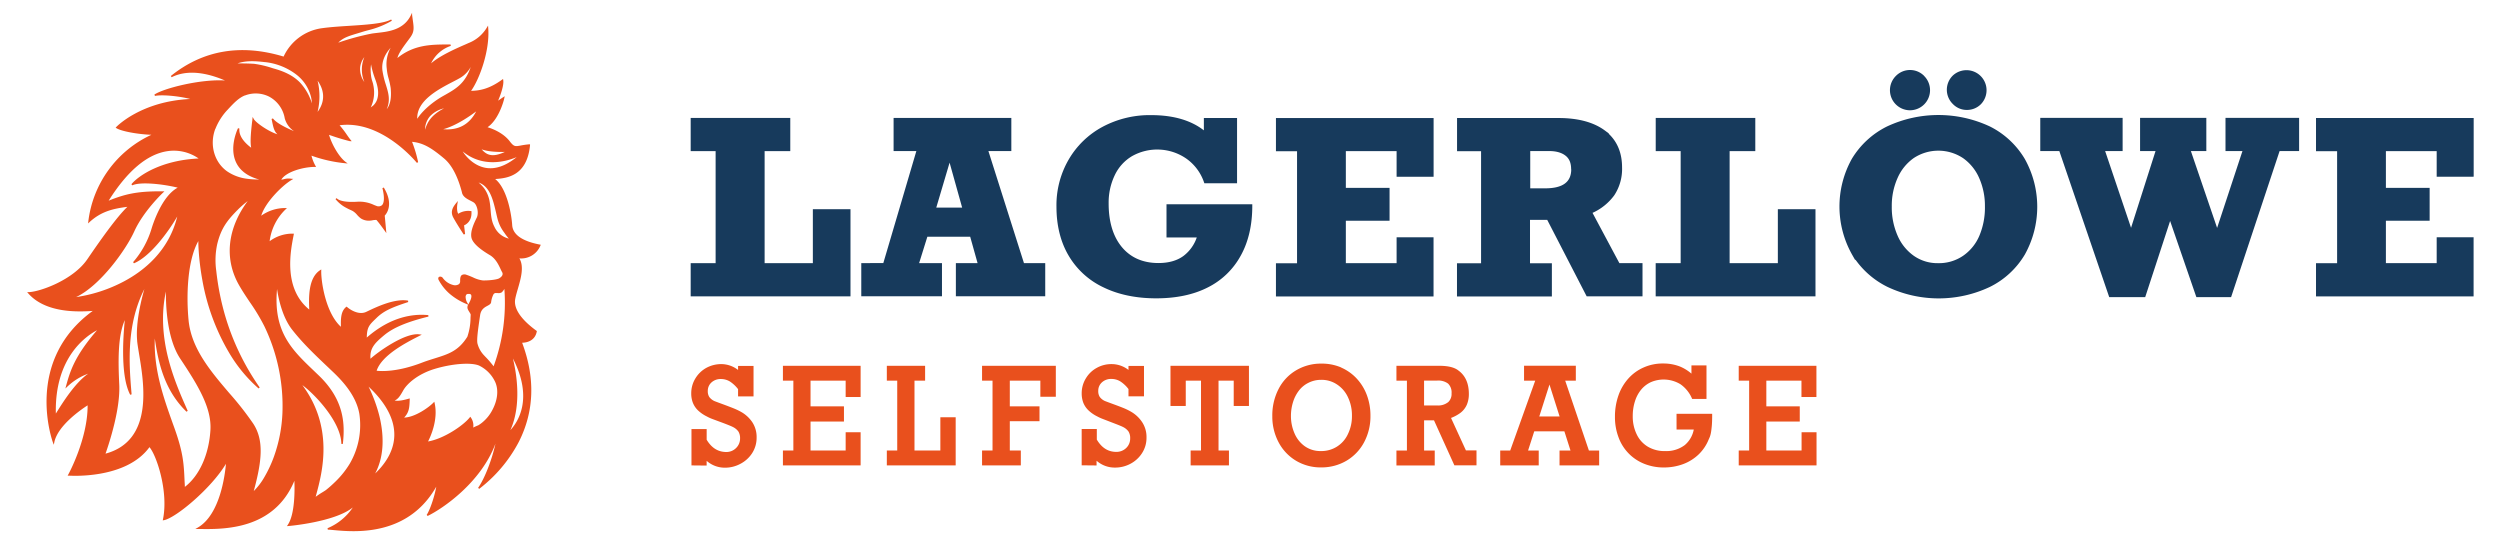 <svg id="Horizontal-Coloured" xmlns="http://www.w3.org/2000/svg" viewBox="0 0 1175.03 255.26"><defs><style>.cls-1{fill:#e9501d;}.cls-2{fill:#173a5c;}</style></defs><g id="Schriftzug"><g id="Selfstorage"><polygon class="cls-1" points="461.58 178.91 466.5 178.91 466.5 211.74 461.58 211.74 461.58 218.74 479.8 218.74 479.8 211.74 474.62 211.74 474.62 197.97 488.58 197.97 488.58 190.99 474.62 190.99 474.62 178.91 488.98 178.91 488.98 186.48 496.25 186.48 496.25 171.93 461.58 171.93 461.58 178.91"/><polygon class="cls-1" points="367.98 178.91 372.89 178.91 372.89 211.74 367.98 211.74 367.98 218.74 404.5 218.74 404.5 203.16 397.47 203.16 397.47 211.74 380.96 211.74 380.96 198.13 396.67 198.13 396.67 190.99 380.96 190.99 380.96 178.91 397.47 178.91 397.47 186.6 404.5 186.6 404.5 171.93 367.98 171.93 367.98 178.91"/><path class="cls-1" d="M348.49,193.69a29.89,29.89,0,0,0-3.92-1.86q-2.31-.92-5.26-2c-1.95-.71-3.14-1.17-3.55-1.33a6.34,6.34,0,0,1-2.4-1.93,5,5,0,0,1-.69-2.78,5.28,5.28,0,0,1,1.69-4,6.32,6.32,0,0,1,4.51-1.64,8.12,8.12,0,0,1,4.13,1.12,15.66,15.66,0,0,1,3.9,3.63v3.42h7.27V172H346.9v1.88a13,13,0,0,0-7.95-2.75,14.73,14.73,0,0,0-6.91,1.74,13.79,13.79,0,0,0-5.15,4.91,13.32,13.32,0,0,0-2,7.1,12,12,0,0,0,.77,4.43,10.26,10.26,0,0,0,2.42,3.59,16.72,16.72,0,0,0,4.06,2.8A20.05,20.05,0,0,0,335,197l5.1,1.89c2.89,1.11,3.92,1.56,4.3,1.77a6.85,6.85,0,0,1,2.67,2.19,5.89,5.89,0,0,1,.77,3.18,6.19,6.19,0,0,1-1.86,4.53,6.41,6.41,0,0,1-4.55,1.89c-3.84,0-6.94-1.84-9.29-5.77v-5H325v17.07l7.13.07v-2.22a12.88,12.88,0,0,0,8.53,3.22h.25A15.14,15.14,0,0,0,348,218a14.54,14.54,0,0,0,5.51-5,13.32,13.32,0,0,0,2.11-7.35,12.65,12.65,0,0,0-2-7.16A15.59,15.59,0,0,0,348.49,193.69Z"/><polygon class="cls-1" points="550.14 190.81 557.32 190.81 557.32 178.91 564.49 178.91 564.49 211.74 559.61 211.74 559.61 218.74 577.62 218.74 577.62 211.74 572.72 211.74 572.72 178.91 579.86 178.91 579.86 190.81 587.02 190.81 587.02 171.93 550.14 171.93 550.14 190.81"/><polygon class="cls-1" points="441.98 211.74 429.82 211.74 429.82 178.91 434.81 178.91 434.81 171.93 416.82 171.93 416.82 178.91 421.71 178.91 421.71 211.74 416.82 211.74 416.82 218.74 449.18 218.74 449.18 196.12 441.98 196.12 441.98 211.74"/><path class="cls-1" d="M531.92,193.7a28.48,28.48,0,0,0-3.83-1.91c-1.54-.62-3.29-1.28-5.26-2s-3.15-1.17-3.55-1.33a6.1,6.1,0,0,1-2.4-1.93,5,5,0,0,1-.69-2.78,5.28,5.28,0,0,1,1.69-4,6.26,6.26,0,0,1,4.5-1.64h.06a7.94,7.94,0,0,1,4.07,1.12,15.45,15.45,0,0,1,3.89,3.63v3.42h7.29V172H530.4v1.87a12.94,12.94,0,0,0-7.92-2.74h-.17a14,14,0,0,0-6.74,1.73,13.45,13.45,0,0,0-5.16,4.91,13.29,13.29,0,0,0-2,7.1,12.22,12.22,0,0,0,.76,4.43,10.3,10.3,0,0,0,2.43,3.58,16.38,16.38,0,0,0,4.06,2.81,20.05,20.05,0,0,0,2.79,1.27l5,1.93c2.9,1.11,3.93,1.56,4.31,1.77a6.85,6.85,0,0,1,2.67,2.19,5.79,5.79,0,0,1,.76,3.18,6.08,6.08,0,0,1-1.86,4.53,6.54,6.54,0,0,1-4.66,1.83c-3.83,0-6.83-1.89-9.15-5.76v-5h-7.12v17.07l7,.07v-2.22a12.88,12.88,0,0,0,8.53,3.22h.25a15.18,15.18,0,0,0,7.08-1.76,14.46,14.46,0,0,0,5.49-5,13.15,13.15,0,0,0,2.12-7.36,12.64,12.64,0,0,0-2-7.16A15.65,15.65,0,0,0,531.92,193.7Z"/><path class="cls-1" d="M788,201.89h8.09a12.53,12.53,0,0,1-4.21,7.29,14.39,14.39,0,0,1-9.27,2.83,15.28,15.28,0,0,1-8-2,13.44,13.44,0,0,1-5.29-5.76,19.06,19.06,0,0,1-1.91-8.7,22.35,22.35,0,0,1,1.06-7,16,16,0,0,1,2.94-5.47,13.08,13.08,0,0,1,4.54-3.47,15.23,15.23,0,0,1,13.9,1,15.67,15.67,0,0,1,5.31,6.48l.18.41h6.73V171.74H795v3.88a19.58,19.58,0,0,0-5.45-3.37,21.27,21.27,0,0,0-7.84-1.4,21.79,21.79,0,0,0-9.12,1.84,20.89,20.89,0,0,0-7.25,5.23,23.44,23.44,0,0,0-4.67,8,29.9,29.9,0,0,0-1.62,10,26.73,26.73,0,0,0,1.65,9.54A21.15,21.15,0,0,0,772.83,218a24.45,24.45,0,0,0,9,1.72h.28a26.09,26.09,0,0,0,9-1.59,21.25,21.25,0,0,0,7.24-4.52,20.1,20.1,0,0,0,4.73-7l.37-.84.21-.49a12,12,0,0,0,.47-1.73c.15-.76.29-1.83.42-3.18s.19-3.14.19-5.19v-.68l-16.75,0Z"/><polygon class="cls-1" points="846.76 203.16 846.76 211.74 830.2 211.74 830.2 198.13 845.91 198.13 845.91 190.99 830.2 190.99 830.2 178.91 846.71 178.91 846.71 186.6 853.74 186.6 853.74 171.93 817.22 171.93 817.22 178.91 822.12 178.91 822.12 211.74 817.22 211.74 817.22 218.74 853.79 218.74 853.79 203.16 846.76 203.16"/><path class="cls-1" d="M637.6,177.86a21.87,21.87,0,0,0-7-5l-.42-.23A23.21,23.21,0,0,0,621,170.9a22.78,22.78,0,0,0-11.83,3.17,21.62,21.62,0,0,0-8.25,8.81A27,27,0,0,0,598,195.57a25.7,25.7,0,0,0,2.94,12.28,22,22,0,0,0,8.21,8.7,22.49,22.49,0,0,0,11.43,3.14h.66a23.1,23.1,0,0,0,11.6-3.13,22.08,22.08,0,0,0,8.29-8.67,25.84,25.84,0,0,0,3-12.48,27.23,27.23,0,0,0-1.69-9.7A23.3,23.3,0,0,0,637.6,177.86Zm-2.17,17.53a19,19,0,0,1-1.91,8.67A13.64,13.64,0,0,1,620.75,212a12.59,12.59,0,0,1-7.58-2.33,14.19,14.19,0,0,1-4.78-6.1,20.12,20.12,0,0,1-1.63-8.1,21.76,21.76,0,0,1,.93-6.31,17,17,0,0,1,2.74-5.47,12.71,12.71,0,0,1,4.52-3.75h0a13,13,0,0,1,5.87-1.41H621a12.93,12.93,0,0,1,7.39,2.16,14.39,14.39,0,0,1,5.16,6A19.68,19.68,0,0,1,635.43,195.39Z"/><path class="cls-1" d="M735.66,178.91h5v-7H716.32v7h5.25l-11.75,32.83h-4.7v7h18.1v-7h-5l2.89-9h14.17l2.87,9H733v7h18.62v-7H746.8Zm-7.39,1.83,4.76,15h-9.55Z"/><path class="cls-1" d="M682,196.44a18.65,18.65,0,0,0,4.43-2.4,9.69,9.69,0,0,0,3-3.82,12.77,12.77,0,0,0,.95-5.1c0-4.86-1.62-8.53-4.78-10.88-1.89-1.56-4.88-2.31-9.16-2.31H656.34v7h4.93v32.83h-4.93v7l18,0v-7h-5V197.57H674l9.57,21.13h10.4v-7H689Zm-1.39-7.39a7.51,7.51,0,0,1-5,1.53h-6.28l0-11.7h6.14a7.69,7.69,0,0,1,5.15,1.42,5.77,5.77,0,0,1,1.63,4.59A5.21,5.21,0,0,1,680.63,189.05Z"/></g><g id="Lagerlöwe"><path class="cls-2" d="M464.56,71h10.78V55.43H420V71H430.7l-15.53,52.66H404.81v15.6h37.93v-15.6H432l3.87-12.4H456l3.47,12.4H449.27v15.6h42v-15.6h-10ZM452.22,97.57H440.06l6.26-21.12Z"/><path class="cls-2" d="M904.34,35.64h0a9.32,9.32,0,0,0-13.2,0,9.44,9.44,0,0,0,6.49,16.19h.11a9.44,9.44,0,0,0,6.75-16l-.11-.11Z"/><path class="cls-2" d="M917.84,48.86a9,9,0,0,0,6.5,2.81h.23a9.19,9.19,0,0,0,6.52-2.74,9.43,9.43,0,0,0-13.24-13.42,9.34,9.34,0,0,0-.13,13.23Z"/><path class="cls-2" d="M548.27,96v15.6H562.5a18.3,18.3,0,0,1-6.22,8.67c-3,2.23-7,3.36-11.79,3.36-7.24,0-13-2.5-17.14-7.43s-6.28-11.89-6.27-20.58A29.68,29.68,0,0,1,524,82.24a20.63,20.63,0,0,1,8-8.81,24.09,24.09,0,0,1,25.42,1,22.51,22.51,0,0,1,8.45,11.16l.19.54h15.37V55.47h-15.6v5.8c-6.09-4.75-14.41-7.16-24.75-7.16a47,47,0,0,0-22.79,5.46,40.57,40.57,0,0,0-15.93,15.31,42.7,42.7,0,0,0-5.81,22.27c0,8.82,1.92,16.57,5.72,23a37.4,37.4,0,0,0,16.4,14.92c7,3.42,15.37,5.15,24.76,5.15s17.52-1.71,24.15-5.08a35.84,35.84,0,0,0,15.59-15c3.6-6.46,5.42-14.33,5.42-23.39V96Z"/><polygon class="cls-2" points="382.05 123.69 359.38 123.69 359.38 71.03 371.44 71.03 371.44 55.43 324.63 55.43 324.63 71.03 336.35 71.03 336.35 123.69 324.63 123.69 324.63 139.29 399.74 139.29 399.74 98.33 382.05 98.33 382.05 123.69"/><polygon class="cls-2" points="1046.01 71 1053.98 71 1042.07 107.12 1029.74 71 1037 71 1037 55.4 1005.86 55.4 1005.86 71 1013.13 71 1001.62 107.07 989.44 71 997.66 71 997.66 55.4 958.95 55.4 958.95 71 967.91 71 991.36 139.66 1008.27 139.66 1019.98 103.85 1032.32 139.66 1048.64 139.66 1071.44 71 1080.61 71 1080.61 55.4 1046.01 55.4 1046.01 71"/><path class="cls-2" d="M935.33,59.47a57,57,0,0,0-48.47,0,39.94,39.94,0,0,0-16.49,15.22,46.06,46.06,0,0,0,.14,45l1.5,2.63v-.39a40.2,40.2,0,0,0,15.16,12.93,56.31,56.31,0,0,0,48.08,0,39.29,39.29,0,0,0,16.44-15.21,46.12,46.12,0,0,0,0-44.92A39.69,39.69,0,0,0,935.33,59.47Zm-5,51.32a21.7,21.7,0,0,1-7.71,9.47,20.06,20.06,0,0,1-11.7,3.43,19.35,19.35,0,0,1-11.35-3.42,22.44,22.44,0,0,1-7.67-9.49A32.94,32.94,0,0,1,889.16,97a31.74,31.74,0,0,1,2.69-13.27,22.47,22.47,0,0,1,7.59-9.41,21,21,0,0,1,23.22,0,22.4,22.4,0,0,1,7.61,9.43A32.24,32.24,0,0,1,932.94,97,34.05,34.05,0,0,1,930.33,110.79Z"/><polygon class="cls-2" points="1162.66 83.05 1162.66 55.45 1088.55 55.45 1088.55 71.05 1098.47 71.05 1098.47 123.71 1088.55 123.71 1088.55 139.31 1162.62 139.31 1162.62 111.53 1145.27 111.53 1145.27 123.69 1121.4 123.69 1121.4 103.75 1141.96 103.75 1141.96 88.3 1121.4 88.3 1121.4 71.03 1145.27 71.03 1145.27 83.08 1162.66 83.05"/><path class="cls-2" d="M748.5,100.05a25.78,25.78,0,0,0,10.24-8.28,22.46,22.46,0,0,0,3.65-13.09c0-6.62-2.14-11.94-6.34-15.86h.24l-1.93-1.44c-5.26-3.92-12.6-5.91-21.83-5.91h-47.7v15.6h11.29v52.66H684.8v15.6h44.6v-15.6H719.12v-20.4h8.09l18.54,35.94H772v-15.6H761.12Zm-10-20.47c0,6-4,8.94-12.27,8.94h-7V71h8.92c3.25,0,5.84.73,7.68,2.18S738.45,76.71,738.45,79.58Z"/><polygon class="cls-2" points="835.61 123.69 812.94 123.69 812.94 71.03 825.01 71.03 825.01 55.43 778.21 55.43 778.21 71.03 789.93 71.03 789.93 123.69 778.19 123.69 778.19 139.29 853.3 139.29 853.3 98.33 835.61 98.33 835.61 123.69"/><polygon class="cls-2" points="599.71 71.08 609.63 71.08 609.63 123.74 599.71 123.74 599.71 139.34 673.78 139.34 673.78 111.53 656.42 111.53 656.42 123.69 632.56 123.69 632.56 103.75 653.11 103.75 653.11 88.3 632.56 88.3 632.56 71.03 656.42 71.03 656.42 83.08 673.81 83.08 673.81 55.48 599.71 55.48 599.71 71.08"/></g></g><g id="Löwe"><path id="Kopf" class="cls-1" d="M254,115.44l.16-.4-.42-.08c-8.33-1.62-12.69-4.68-13-9.12-.28-4.63-2.26-17.11-8-21.69,5.49-.37,15-1.39,16.38-15.91l0-.41-.41,0a38.57,38.57,0,0,0-4,.57c-2.56.47-3.17.59-5.13-2-3-3.87-7.84-5.81-10.43-6.61,4.76-3.17,7.35-11.1,7.9-13.75l.17-.82-.71.46c-1.08.71-1.85,1.25-2.39,1.63,1-2.29,2.82-7.21,2.41-9.64l-.09-.56-.46.34c-6,4.36-10.54,5.18-14.56,5.25,4-5.61,8.88-19,8.05-29.57l-.08-1.1-.57.94a17.34,17.34,0,0,1-8.6,7.26l-1.5.67c-4.61,2-12,5.29-16.1,8.87a15.76,15.76,0,0,1,9.26-8.2l-.12-.68-2.25,0c-7.08.09-15.07.18-22.72,6.37.55-2.31,3.09-5.7,5-8.25l1-1.36c2-2.75,1.76-4.5,1.21-8.34-.09-.67-.2-1.4-.3-2.22L193.67,6l-.51,1.07c-3.35,7-10.57,7.79-15.83,8.38-1,.12-2,.23-2.83.38A115.52,115.52,0,0,0,159,20.05c2.2-2.3,4.94-3.13,8.85-4.31l2-.61c1.34-.42,2.47-.73,3.52-1A41.73,41.73,0,0,0,184,9.86l.18-.1-.34-.61-.16.09c-3.57,1.88-11.68,2.4-19.53,2.9-4.45.28-9,.58-12.85,1.12a23.32,23.32,0,0,0-18,13.33c-20.14-6.1-37.95-3-53,9.12l.37.59c9-4.53,19.75-.75,25.07,1.53C94,37.09,76.54,41.65,72.56,44.47l.28.63c3-.71,11.07,0,16.58,1.43-23.12,1.06-34.66,13-34.78,13.17l-.29.31.36.23C57,61.7,64.77,63.13,71.17,63.35a51.68,51.68,0,0,0-29.66,40.73l-.11.94.69-.64c5.54-5.07,11.14-6.31,17.79-7.17-5.13,4.87-13.12,16.26-18.81,24.6-6.74,9.87-22.38,15.34-27.57,15.5l-.74,0,.49.56c8.14,9.3,23.33,8.76,30.33,8.27C11,169.84,24.72,207.53,24.86,207.92l.43,1.13.24-1.19c1.64-8,13.06-15.69,15.65-17.34.09,15.71-9,32.39-9.12,32.56l-.26.48.54,0c.27,0,26.78,1.94,37.91-13.39,3.43,4,9,21,6.35,33.92l-.11.51.51-.09c5.6-1,22.38-15.06,29.2-26.52-.48,5.48-2.84,24-13.27,30l-1.11.64,1.7,0c11.51.18,35.2.54,44.85-22.65.17,4.22.29,15.68-3.1,20.71l-.41.61.72-.06c.24,0,21.75-1.88,30.24-8.72a26.66,26.66,0,0,1-11.88,9.75l.14.67c.69,0,1.66.11,2.88.22,2.29.21,5.46.5,9.15.5,11.75,0,28.73-2.95,38.93-20.9-.87,5.09-3.19,11.4-4.49,13.24l.44.51c7-3.38,25.07-15.62,31.89-34-1.67,7.55-5,16.26-8.16,20.79l.49.48a66.85,66.85,0,0,0,18.62-22.06c7.28-14.33,7.81-30,1.58-46.63,1.56,0,6-.53,6.88-5.28l.05-.21-.18-.13c-5.22-3.79-11.2-9.52-9.95-15.18l.08-.42c.3-1.33.69-2.71,1.13-4.19,1.42-4.9,3-10.41.69-14.24A9.75,9.75,0,0,0,254,115.44ZM43.64,174.73h0Zm-12,7a27.9,27.9,0,0,1,9.82-6.1c-6.15,4.26-11.94,13.5-15.21,18.75-.64-26.57,14.48-36.62,19.36-39.16-10.77,12.4-12.77,19.7-14.55,26.16l-.33,1.22ZM175.38,39.6c-.1-.48-.25-.94-.39-1.39a13.25,13.25,0,0,1-.42-1.55,20.08,20.08,0,0,1-.35-3.2,15.17,15.17,0,0,1,.2-3.23c.1.75.26,1.44.37,1.93a44.23,44.23,0,0,0,1.65,5.28c.93,2.57,2,6.38.64,9.79a7.23,7.23,0,0,1-1.76,2.47c-.37.26-.73.53-1.08.82A16.35,16.35,0,0,0,175.46,40h0Zm-4.13-1.05a10.41,10.41,0,0,1-2-6.71,9.66,9.66,0,0,1,2-5A15.21,15.21,0,0,0,171.25,38.55Zm68.64,163.6c5.52-12.19,2.69-27.53,1.18-33.67C250.9,187.52,243.25,198.56,239.89,202.15Zm-35.62-12.72-.14-.63-.45.47c-2,2.1-8.55,6.86-13.73,7,2.32-2.47,2.5-4.61,2.62-8.54v-.48l-.46.13c-2.22.64-4.69,1.22-6.6.89,1.5-.77,2.28-1.66,4-4.75s6.78-7.73,14.86-10.16,16.9-3.12,20.71-1.58a16.06,16.06,0,0,1,7.7,7.83c1.7,3.87,1.06,8.91-1.76,13.81h0a18.09,18.09,0,0,1-3.66,4.55,15.42,15.42,0,0,1-2.52,1.9c-.82.33-1.63.69-2.42,1.09a6.44,6.44,0,0,0-1.11-4.71l-.27-.38-.29.37c-3,3.77-12.18,10-19.56,11.25C202.38,205.21,206.05,197.14,204.27,189.43Zm-18.94,15.11c-.08,6.3-3.18,12.47-9,18,4.87-9.17,3.79-19.79,1.91-27.3a70.67,70.67,0,0,0-5-13.51C181.39,189.38,185.44,197.07,185.33,204.54ZM119,199.08a146.19,146.19,0,0,0-11.22-14.3c-8.79-10.31-17.88-21-19.15-34.29-1.13-11.68-.55-28.11,4.59-37.18,0,0,0,.1,0,.14,0,1.41.07,2.9.14,4a121.34,121.34,0,0,0,1.73,14.11A101.8,101.8,0,0,0,108,166.33a68.6,68.6,0,0,0,13.54,16.25l.52-.47a115.12,115.12,0,0,1-16.26-33.78,122.93,122.93,0,0,1-4.14-20.92,35.8,35.8,0,0,1,.43-12.64c1.81-7.46,4.63-11.2,10.25-16.77a50.9,50.9,0,0,1,4.1-3.51c-9.55,12.84-11.11,27-4.23,39.28,1.61,2.86,3.45,5.6,5.23,8.26a92.21,92.21,0,0,1,6.8,11.28A86.43,86.43,0,0,1,132.75,194a69.3,69.3,0,0,1-4,20.64,58.88,58.88,0,0,1-4.48,9.59,30.39,30.39,0,0,1-5,6.57C123.08,216.74,124.19,207,119,199.08ZM86.88,228.84c0-1-.09-1.94-.13-2.84-.35-7.88-.59-13.08-4.68-24.57l-.92-2.55C77,187.19,72.23,174,72.75,159.1c1.56,10.5,4.16,24,14.91,34.41l.57-.39-.47-1.06c-5.52-12.49-14.58-33-9.78-55.05-.07,6.74.52,22.22,6.74,31.57,8.44,12.68,14.84,23.21,14.18,33.63h0C98.18,213.72,93.7,223.62,86.88,228.84ZM63.11,108.76c4.29-9.5,13.45-18.16,13.55-18.24l.63-.6H75.07c-10.91,0-16.55,1.39-24,4.4,8.8-14,18.11-21.87,27.68-23.28a20.32,20.32,0,0,1,14.6,3.45c-17.64.84-28.14,8-31.59,12.1l.42.53c3.81-1.84,14.65-.57,21.35,1.08-7.6,4-11.82,17.68-12.3,19.27a42.62,42.62,0,0,1-8.67,15.73l.4.56c7.52-3.17,15.82-14.21,20.35-22-4,16.32-15.8,25.61-25.19,30.57a69.57,69.57,0,0,1-22.37,7.31C47.08,134.3,59.19,117.42,63.11,108.76ZM141.2,39c-3.76-4-8.91-5.82-12.95-6.91A47.3,47.3,0,0,0,119.49,30c-.72-.06-3.51-.19-6-.19-.66,0-1.3,0-1.87,0,4.07-1.46,8.77-1.09,13-.6l.12,0A29.4,29.4,0,0,1,139.21,35a19.08,19.08,0,0,1,7,10.69,17.67,17.67,0,0,1,.39,2.87A25.73,25.73,0,0,0,141.2,39Zm-26.07,5.88a14.06,14.06,0,0,1,11.33.52,14.29,14.29,0,0,1,7.38,10.25,10.62,10.62,0,0,0,4.35,6c-3.21-1.33-8.26-3.73-9.91-6l-.63.27.12.56c.67,3.28,1,5.1,2.63,6.64-4.43-1.4-10.19-5.53-11.11-7.17l-.54-1L118.63,56c0,.45-.1,1-.17,1.53-.42,3.72-1,9.09-.4,11.9-2.12-1.57-6-5-5.53-9l-.66-.19c-.73,1.57-4.2,9.72-.7,16.51,1.89,3.66,5.46,6.21,10.63,7.62a40.18,40.18,0,0,1-5.91-.38,21.26,21.26,0,0,1-9.18-3.48c-6-4.3-8.29-12.41-5.57-19.8l.13-.22a28,28,0,0,1,5.79-9l.41-.45C109.67,48.71,112.15,46,115.13,44.84ZM164.35,218a42.19,42.19,0,0,1-6.49,8.16c-1.47,1.45-3,2.84-4.63,4.13-.3.24-.95.64-1.7,1.1a34.86,34.86,0,0,0-3.16,2.11c.09-.32.17-.66.27-1,2.77-10.28,8.47-31.37-6.53-51.5,5.94,4.37,18.21,17.34,18.34,27.66l.69,0c1.09-9.47.6-20.68-11.19-32.07l-2.4-2.3c-10.27-9.8-19.21-18.33-17.33-38.45.66,4.53,2.48,13.21,7.07,19.09,5.05,6.43,10.64,11.74,16.56,17.35l2.45,2.33c4.68,4.42,11.08,11.29,12.59,19.84A35.94,35.94,0,0,1,164.35,218Zm-1.22-73.7-.22-.2-.24.19c-2.53,2.06-2.49,5.71-2.45,8.92v.38c-7.31-6.65-9.36-21.7-9.23-26.28l0-.67-.56.37c-5.5,3.59-5.34,12.64-5.08,18.49-12.24-9.91-8.85-27.29-7.38-34.78l.17-.9h-.41a17.82,17.82,0,0,0-11,3.56,25.09,25.09,0,0,1,7.53-15l.63-.6H134a19.35,19.35,0,0,0-11.22,3.61c1.76-6,9.45-13.87,14.16-16.75l.91-.56L136.78,84a7.49,7.49,0,0,0-3.11.16,9.46,9.46,0,0,1-1.46.29c2.23-3.75,10.47-6,15.76-6h.59l-.29-.52a19,19,0,0,1-1.88-4.77,65.9,65.9,0,0,0,15.8,3.56l1.23.12-1-.74c-3.23-2.47-6.52-8.4-7.77-12.73a98.66,98.66,0,0,0,9.85,3h.8l-.46-.57c-.56-.68-1.18-1.56-1.83-2.49a43.85,43.85,0,0,0-3.4-4.43c19.87-2.65,36.14,17.45,36.31,17.65l.61-.28a58.1,58.1,0,0,0-2.86-9.59c5.39.48,9.37,3.06,15.1,7.86,3.56,3,6.38,8.35,8.36,15.93l0,.12c.52,2,2.39,2.92,4,3.76.55.28,1.07.54,1.51.82,1.55,1,2.55,4.87,1.43,7.16s-3.15,6.41-2.48,9.41c.54,2.37,3.46,5.13,8.69,8.21,2.66,1.57,4.08,4.56,5,6.54.25.53.46,1,.66,1.33s1,1.63-1.29,3c-1.21.73-5.56,1.09-7.79,1a14.93,14.93,0,0,1-4.62-1.46c-.95-.41-1.94-.83-2.9-1.14a2.53,2.53,0,0,0-2.28.08c-.79.59-.79,1.86-.79,2.88a1.74,1.74,0,0,1-.53,1.37,3.25,3.25,0,0,1-2.51.48,8.69,8.69,0,0,1-5-3.22,1.5,1.5,0,0,0-1.82-.68c-.32.18-.58.6-.32,1.31a22.82,22.82,0,0,0,5.12,6.55,29.11,29.11,0,0,0,7.83,4.82l.95.4c-.58,1.41-.24,2.07.45,3.18l.25.41c.57.95.57.95.52,1.53,0,.28-.06.7-.06,1.37a28.12,28.12,0,0,1-1.49,8.59c-4.19,6.69-8.86,8.15-15.31,10.16-1.73.54-3.53,1.1-5.48,1.82-12.18,4.78-19.92,4.23-21.85,4,2.41-7.31,13.8-13.17,20-16.33l1.22-.63-1.11-.14c-6.79-.89-19.48,8.26-23,11.46-.36-4.86,1.87-7.28,6.49-11.1,4.28-3.53,10.68-6.22,20.75-8.71l-.05-.69c-7-.68-17.56.6-28.93,10.55.09-4.89,1.14-5.9,4.27-8.92l.38-.37c3.39-3.29,7.31-4.94,14.81-7.4l-.05-.67c-6.25-1.11-14.78,2.95-18.89,4.91l-.78.37C168.64,148.26,164.44,145.5,163.13,144.29ZM217.62,35.71a13.71,13.71,0,0,0,3.63-4.24c-2.62,7.8-7.11,10.32-11.82,13l-1.26.71c-5.84,3.34-10.09,7.57-12.06,10.66C195.76,47.33,206,42,212.85,38.45c1.53-.79,2.84-1.47,3.85-2.09ZM202.09,54.66a12.91,12.91,0,0,1,6.62-3.73c-6.49,3.3-8,7.08-8.94,10A9.78,9.78,0,0,1,202.09,54.66Zm24.28,15.52c3.16,1.21,8.24,1.29,10.88,1.24C231.1,74.28,228.6,72.66,226.37,70.18Zm-8.89,1c9.56,7.86,20.51,4.72,25.37,2.66-5.2,4.21-10.18,5.91-14.84,5S219.61,74.51,217.48,71.19ZM218.89,140a1.87,1.87,0,0,1,.34-1.57,1.31,1.31,0,0,1,.93-.28,3.37,3.37,0,0,1,.52,0,.91.91,0,0,1,.76.47c.33.66,0,2-.89,3.65a8.89,8.89,0,0,0-.4.85l-.54-.86A5,5,0,0,1,218.89,140ZM232,172.17a43.93,43.93,0,0,0-3.95-4.57l-.52-.56a12.49,12.49,0,0,1-3.12-5.61c-.44-1.86.42-7.5,1-11.62l.26-1.73c.4-2.7,2.09-3.62,3.44-4.35.82-.44,1.52-.83,1.71-1.58a11.06,11.06,0,0,1,1.11-3.79,1.31,1.31,0,0,1,1.31-.63l.6,0a2.88,2.88,0,0,0,2-.34,6.34,6.34,0,0,0,1.22-1.61A86.6,86.6,0,0,1,232,172.17ZM208.32,60.73c6.14-1.65,12.76-6.32,15.49-8.38C220.61,58.54,215.41,61.36,208.32,60.73Zm24.14,46c-1.42-2.61-1.63-5.18-1.86-7.9-.1-1.22-.2-2.49-.42-3.77a15.11,15.11,0,0,0-2.52-6.41,16.21,16.21,0,0,0-2.72-2.86c5.28,1.82,6.74,8,8.05,13.46.41,1.7.73,3.34,1.21,4.8l.16.45a18.24,18.24,0,0,0,2.51,4.66q.12.15.3.42a24.06,24.06,0,0,0,2,2.57A10,10,0,0,1,232.46,106.76ZM181.79,32.32a22.44,22.44,0,0,0,.82,4.43,37.32,37.32,0,0,1,1,4.56c.62,5.85-.76,8.68-1.84,10,1.81-4.3.79-7.61-.37-11.38a42,42,0,0,1-1.63-6.63c-.69-4.88,1.86-8.69,3.85-10.86A16.07,16.07,0,0,0,181.79,32.32Zm-32.52,5.6c2.17,3,4.56,8.51,0,14.66A31.06,31.06,0,0,0,149.27,37.92Zm-80,94.71Zm-4.82,27.53c.16,1.66.52,3.82.93,6.32,2.37,14.23,6.76,40.61-15.78,46.74,1.91-5.45,7-21.11,6.45-32.49C55.54,170,55.3,158,58.66,150.47c-.9,8.95-1.95,26.64,2.54,35.07l.66-.19c-1.16-13.74-2.71-32.27,6-49.5C66.35,141.08,63.7,151.88,64.47,160.16Z"/><path id="Auge_Links" data-name="Auge Links" class="cls-1" d="M180.38,88.14l-.64.28c0,.06,1.69,6.08-.19,8a2.5,2.5,0,0,1-2.57.38l-1.21-.47A15.87,15.87,0,0,0,168,94.81c-4.93.34-8.59-.29-9.78-1.68l-.53.45a15.9,15.9,0,0,0,5,4.08s.9.49,1.35.7,1.16.51,1.71.8a8.43,8.43,0,0,1,2.1,1.84,11.07,11.07,0,0,0,1.82,1.7,6.9,6.9,0,0,0,4.26,1,9,9,0,0,0,1-.13,7.31,7.31,0,0,1,2-.18c1.28,1.38,3.88,5.07,3.91,5.11l.75,1.07-.76-8.23C181.6,100.54,185.25,96.1,180.38,88.14Z"/><path id="Auge_rechts" data-name="Auge rechts" class="cls-1" d="M221.59,99.49l0-.28-.28,0a8.69,8.69,0,0,0-5.93,1.27c-.25-.35-.85-1.76-.39-4.7l.2-1.31-.82,1c-1.49,1.87-2.82,3.93-1.34,6.73,1.3,2.48,4.88,8,4.92,8l.65-.18-.48-4.1C219,105.56,221.89,104,221.59,99.49Z"/></g></svg>
